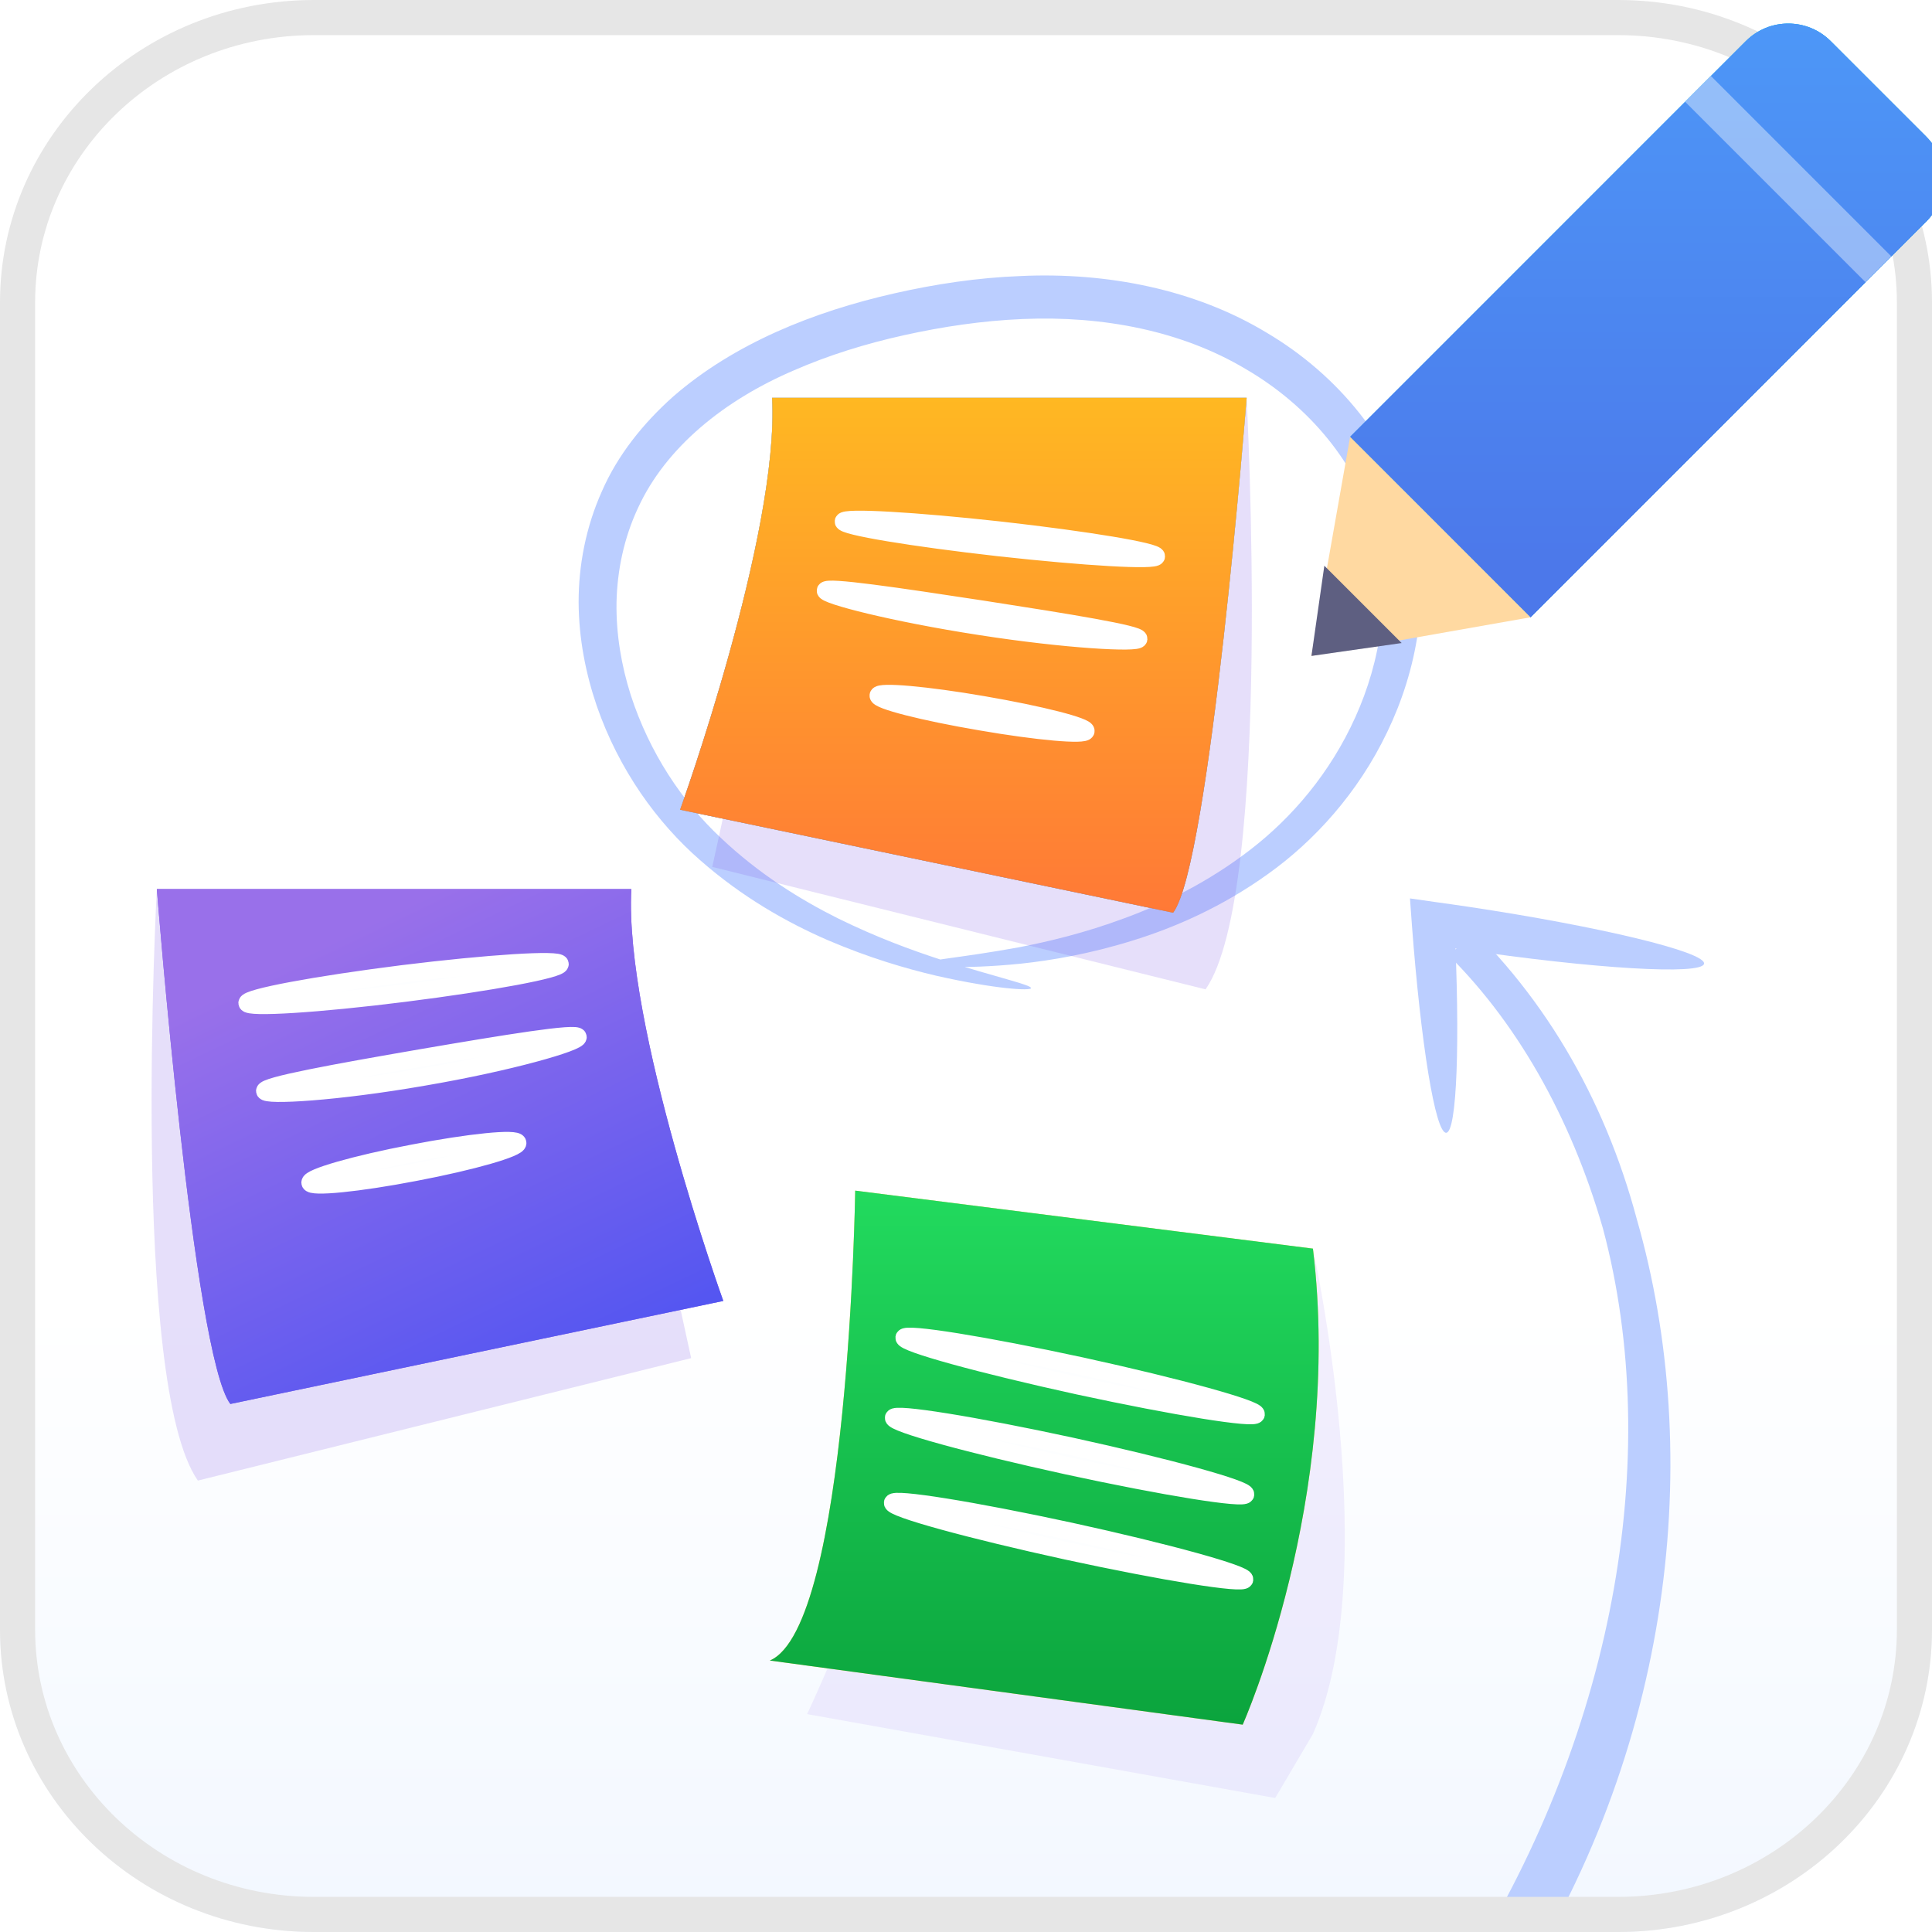 <svg width="55" height="55" viewBox="0 0 55 55" fill="none" xmlns="http://www.w3.org/2000/svg">
<g clip-path="url(#clip0_14811_96908)">
<path d="M46.062 0H8.938C4.001 0 0 3.853 0 8.606V46.394C0 51.147 4.001 55 8.938 55H46.062C50.998 55 55 51.147 55 46.394V8.606C55 3.853 50.998 0 46.062 0Z" fill="url(#paint0_linear_14811_96908)"/>
<path opacity="0.1" d="M37.376 35.547C37.376 35.547 39.417 44.757 37.376 49.365L36.302 51.185L22.977 48.797C22.977 48.797 27.204 39.812 26.636 36.176L37.376 35.547Z" fill="#8662EA"/>
<path d="M24.346 33.895C24.346 33.895 24.173 46.314 21.916 47.272L35.377 49.097C35.377 49.097 38.244 42.669 37.376 35.546L24.346 33.895Z" fill="#FAD04F"/>
<path d="M24.346 33.895C24.346 33.895 24.173 46.314 21.916 47.272L35.377 49.097C35.377 49.097 38.244 42.669 37.376 35.546L24.346 33.895Z" fill="url(#paint1_linear_14811_96908)"/>
<path d="M35.758 40.262C35.734 40.415 33.473 40.05 30.704 39.452C27.941 38.847 25.717 38.238 25.74 38.08C25.764 37.928 28.025 38.292 30.794 38.891C33.557 39.495 35.781 40.11 35.758 40.262Z" fill="#FDFEFF" stroke="white" stroke-width="0.5"/>
<path d="M35.457 42.543C35.434 42.696 33.172 42.331 30.404 41.732C27.64 41.128 25.416 40.519 25.44 40.361C25.463 40.208 27.725 40.573 30.493 41.172C33.257 41.776 35.481 42.391 35.457 42.543Z" fill="#FDFEFF" stroke="white" stroke-width="0.5"/>
<path d="M35.429 44.964C35.406 45.117 33.144 44.752 30.376 44.153C27.612 43.549 25.388 42.94 25.412 42.782C25.435 42.63 27.697 42.994 30.465 43.593C33.233 44.197 35.453 44.812 35.429 44.964Z" fill="#FDFEFF" stroke="white" stroke-width="0.5"/>
<path opacity="0.2" d="M4.465 25.31C4.465 25.31 3.7 39.381 5.633 42.149L19.676 38.663L16.833 25.643L4.465 25.31Z" fill="#8662EA"/>
<path d="M4.465 25.31C4.465 25.31 5.511 38.607 6.558 39.968L20.591 37.035C20.591 37.035 17.762 29.185 17.973 25.31H4.465Z" fill="#8662EA"/>
<path d="M4.465 25.31C4.465 25.31 5.511 38.607 6.558 39.968L20.591 37.035C20.591 37.035 17.762 29.185 17.973 25.31H4.465Z" fill="url(#paint2_linear_14811_96908)"/>
<path d="M15.941 27.442C15.956 27.594 13.976 27.961 11.517 28.271C9.058 28.581 7.05 28.707 7.036 28.555C7.022 28.402 9.002 28.035 11.461 27.725C13.924 27.421 15.927 27.294 15.941 27.442Z" fill="#FDFEFF" stroke="white" stroke-width="0.5"/>
<path d="M16.453 29.521C16.482 29.668 14.516 30.241 12.048 30.661C9.58 31.091 7.553 31.207 7.539 31.06C7.525 30.907 9.514 30.545 11.973 30.12C14.427 29.7 16.425 29.374 16.453 29.521Z" fill="#FDFEFF" stroke="white" stroke-width="0.5"/>
<path d="M14.736 32.535C14.759 32.682 13.455 33.06 11.822 33.37C10.189 33.685 8.847 33.816 8.829 33.669C8.805 33.522 10.11 33.144 11.742 32.834C13.37 32.519 14.712 32.383 14.736 32.535Z" fill="#FDFEFF" stroke="white" stroke-width="0.5"/>
<path d="M26.334 27.428C26.334 27.498 27.306 27.611 29.065 27.433C29.942 27.339 31.017 27.156 32.227 26.781C33.433 26.41 34.785 25.823 36.098 24.88C37.412 23.942 38.66 22.577 39.491 20.84C40.321 19.119 40.757 16.96 40.223 14.783C39.678 12.611 38.102 10.678 36.061 9.472C34.015 8.233 31.51 7.745 29.056 7.858C27.822 7.905 26.62 8.088 25.462 8.351C24.303 8.613 23.167 8.97 22.102 9.448C21.037 9.927 20.033 10.532 19.165 11.288C18.306 12.053 17.579 12.963 17.133 13.99C16.674 15.013 16.472 16.102 16.472 17.143C16.477 18.19 16.678 19.184 16.988 20.095C17.621 21.92 18.705 23.416 19.925 24.482C21.14 25.551 22.421 26.269 23.58 26.771C24.744 27.268 25.785 27.573 26.644 27.775C28.366 28.165 29.337 28.207 29.351 28.132C29.37 28.038 28.422 27.836 26.771 27.316C25.95 27.048 24.96 26.687 23.871 26.152C22.787 25.612 21.605 24.88 20.516 23.848C19.428 22.83 18.489 21.436 17.954 19.78C17.692 18.954 17.537 18.063 17.551 17.153C17.57 16.242 17.762 15.318 18.161 14.464C18.954 12.733 20.624 11.391 22.595 10.546C23.58 10.115 24.636 9.786 25.738 9.542C26.841 9.298 27.972 9.129 29.117 9.082C31.402 8.984 33.644 9.42 35.46 10.504C37.285 11.565 38.651 13.23 39.143 15.069C39.631 16.918 39.298 18.837 38.585 20.414C37.867 22.009 36.779 23.276 35.592 24.191C34.4 25.11 33.152 25.72 32.016 26.138C30.881 26.56 29.853 26.804 29.004 26.968C27.301 27.278 26.33 27.329 26.334 27.428Z" fill="#BBCEFF"/>
<path opacity="0.2" d="M35.488 11.326C35.488 11.326 36.253 25.397 34.32 28.165L20.277 24.679L23.12 11.659L35.488 11.326Z" fill="#8662EA"/>
<path d="M35.489 11.326C35.489 11.326 34.442 24.623 33.396 25.983L19.362 23.051C19.362 23.051 22.191 15.201 21.98 11.326H35.489Z" fill="#AB9DFC"/>
<path d="M35.489 11.326C35.489 11.326 34.442 24.623 33.396 25.983L19.362 23.051C19.362 23.051 22.191 15.201 21.98 11.326H35.489Z" fill="#FAD04F"/>
<path d="M35.489 11.326C35.489 11.326 34.442 24.623 33.396 25.983L19.362 23.051C19.362 23.051 22.191 15.201 21.98 11.326H35.489Z" fill="url(#paint3_linear_14811_96908)"/>
<path d="M35.489 11.326C35.489 11.326 34.442 24.623 33.396 25.983L19.362 23.051C19.362 23.051 22.191 15.201 21.98 11.326H35.489Z" fill="url(#paint4_linear_14811_96908)"/>
<path d="M24.012 14.845C24.026 14.709 26.034 14.826 28.493 15.098C30.951 15.375 32.931 15.703 32.917 15.839C32.903 15.976 30.895 15.858 28.436 15.586C25.978 15.309 23.993 14.981 24.012 14.845Z" fill="#FDFEFF" stroke="white" stroke-width="0.5"/>
<path d="M23.5 16.813C23.528 16.677 25.522 16.973 27.981 17.348C30.435 17.728 32.429 18.052 32.415 18.188C32.401 18.319 30.374 18.216 27.906 17.831C25.438 17.451 23.477 16.944 23.5 16.813Z" fill="#FDFEFF" stroke="white" stroke-width="0.5"/>
<path d="M25.004 19.799C25.027 19.668 26.369 19.785 27.997 20.067C29.63 20.348 30.934 20.681 30.911 20.812C30.887 20.944 29.546 20.827 27.917 20.545C26.285 20.268 24.98 19.935 25.004 19.799Z" fill="#FDFEFF" stroke="white" stroke-width="0.5"/>
<path d="M48.511 27.434C48.459 27.765 45.371 27.582 41.609 27.023C41.301 26.976 40.997 26.93 40.707 26.884L41.402 26.247C41.571 29.622 41.477 32.229 41.171 32.248C40.861 32.267 40.447 29.692 40.193 26.32L40.139 25.576L40.888 25.683C41.177 25.724 41.481 25.765 41.79 25.812C45.552 26.376 48.559 27.102 48.511 27.434Z" fill="#BBCEFF"/>
<path d="M31.975 66.496C47.232 56.905 51.315 36.535 41.607 26.854C50.073 35.296 49.956 56.14 31.975 66.496Z" stroke="#BBCEFF"/>
<path d="M8.938 0.5H46.062C50.74 0.5 54.5 4.147 54.5 8.606V46.394C54.5 50.853 50.74 54.5 46.062 54.5H8.938C4.26 54.5 0.5 50.853 0.5 46.394V8.606C0.5 4.147 4.26 0.5 8.938 0.5Z" stroke="#E6E6E6"/>
<g filter="url(#filter0_d_14811_96908)">
<path d="M43.236 16.901L38.101 11.765L49.364 0.501C50.031 -0.167 51.114 -0.167 51.782 0.501L54.499 3.218C55.167 3.886 55.167 4.969 54.499 5.637L43.236 16.901Z" fill="url(#paint5_linear_14811_96908)"/>
<path d="M43.236 16.901L38.101 11.765L49.364 0.501C50.031 -0.167 51.114 -0.167 51.782 0.501L54.499 3.218C55.167 3.886 55.167 4.969 54.499 5.637L43.236 16.901Z" fill="url(#paint6_linear_14811_96908)"/>
<path d="M43.236 16.901L38.101 11.765L49.364 0.501C50.031 -0.167 51.114 -0.167 51.782 0.501L54.499 3.218C55.167 3.886 55.167 4.969 54.499 5.637L43.236 16.901Z" fill="url(#paint7_linear_14811_96908)"/>
<path d="M36.999 18.002L38.1 11.766L43.235 16.902L36.999 18.002Z" fill="#FFD9A1"/>
<path d="M36.999 18.002L37.366 15.434L39.567 17.635L36.999 18.002Z" fill="#5E5F81"/>
<path opacity="0.4" d="M48.372 1.493L53.507 6.629L52.773 7.363L47.638 2.227L48.372 1.493Z" fill="white"/>
</g>
</g>
<defs>
<filter id="filter0_d_14811_96908" x="36.329" y="-0.335" width="20.013" height="20.015" filterUnits="userSpaceOnUse" color-interpolation-filters="sRGB">
<feFlood flood-opacity="0" result="BackgroundImageFix"/>
<feColorMatrix in="SourceAlpha" type="matrix" values="0 0 0 0 0 0 0 0 0 0 0 0 0 0 0 0 0 0 127 0" result="hardAlpha"/>
<feOffset dx="0.335" dy="0.671"/>
<feGaussianBlur stdDeviation="0.503"/>
<feColorMatrix type="matrix" values="0 0 0 0 0 0 0 0 0 0 0 0 0 0 0 0 0 0 0.22 0"/>
<feBlend mode="normal" in2="BackgroundImageFix" result="effect1_dropShadow_14811_96908"/>
<feBlend mode="normal" in="SourceGraphic" in2="effect1_dropShadow_14811_96908" result="shape"/>
</filter>
<linearGradient id="paint0_linear_14811_96908" x1="27.094" y1="-0.509" x2="27.094" y2="61.225" gradientUnits="userSpaceOnUse">
<stop offset="0.609" stop-color="white"/>
<stop offset="1" stop-color="#EEF5FF"/>
</linearGradient>
<linearGradient id="paint1_linear_14811_96908" x1="29.728" y1="33.895" x2="29.728" y2="49.097" gradientUnits="userSpaceOnUse">
<stop stop-color="#22DA5E"/>
<stop offset="1" stop-color="#0BA43D"/>
</linearGradient>
<linearGradient id="paint2_linear_14811_96908" x1="12.528" y1="25.31" x2="18.717" y2="38.213" gradientUnits="userSpaceOnUse">
<stop stop-color="#9970EA"/>
<stop offset="1" stop-color="#5255F1"/>
</linearGradient>
<linearGradient id="paint3_linear_14811_96908" x1="27.425" y1="24.801" x2="27.425" y2="11.326" gradientUnits="userSpaceOnUse">
<stop stop-color="#5F87EC"/>
<stop offset="1" stop-color="#83B8FC"/>
</linearGradient>
<linearGradient id="paint4_linear_14811_96908" x1="27.425" y1="11.326" x2="27.425" y2="27.113" gradientUnits="userSpaceOnUse">
<stop stop-color="#FFB822"/>
<stop offset="1" stop-color="#FF7438"/>
<stop offset="1" stop-color="#FF9227"/>
</linearGradient>
<linearGradient id="paint5_linear_14811_96908" x1="43.81" y1="6.378" x2="48.78" y2="11.695" gradientUnits="userSpaceOnUse">
<stop stop-color="#79B7F6"/>
<stop offset="1" stop-color="#2F6AC1"/>
</linearGradient>
<linearGradient id="paint6_linear_14811_96908" x1="46.55" y1="15.538" x2="46.55" y2="0" gradientUnits="userSpaceOnUse">
<stop stop-color="#168CEE"/>
<stop offset="1" stop-color="#00B8F5"/>
</linearGradient>
<linearGradient id="paint7_linear_14811_96908" x1="46.55" y1="15.538" x2="46.55" y2="0" gradientUnits="userSpaceOnUse">
<stop stop-color="#4C78EA"/>
<stop offset="1" stop-color="#4D97F7"/>
</linearGradient>
<clipPath id="clip0_14811_96908">
<rect width="55" height="55" fill="white"/>
</clipPath>
</defs>
</svg>
